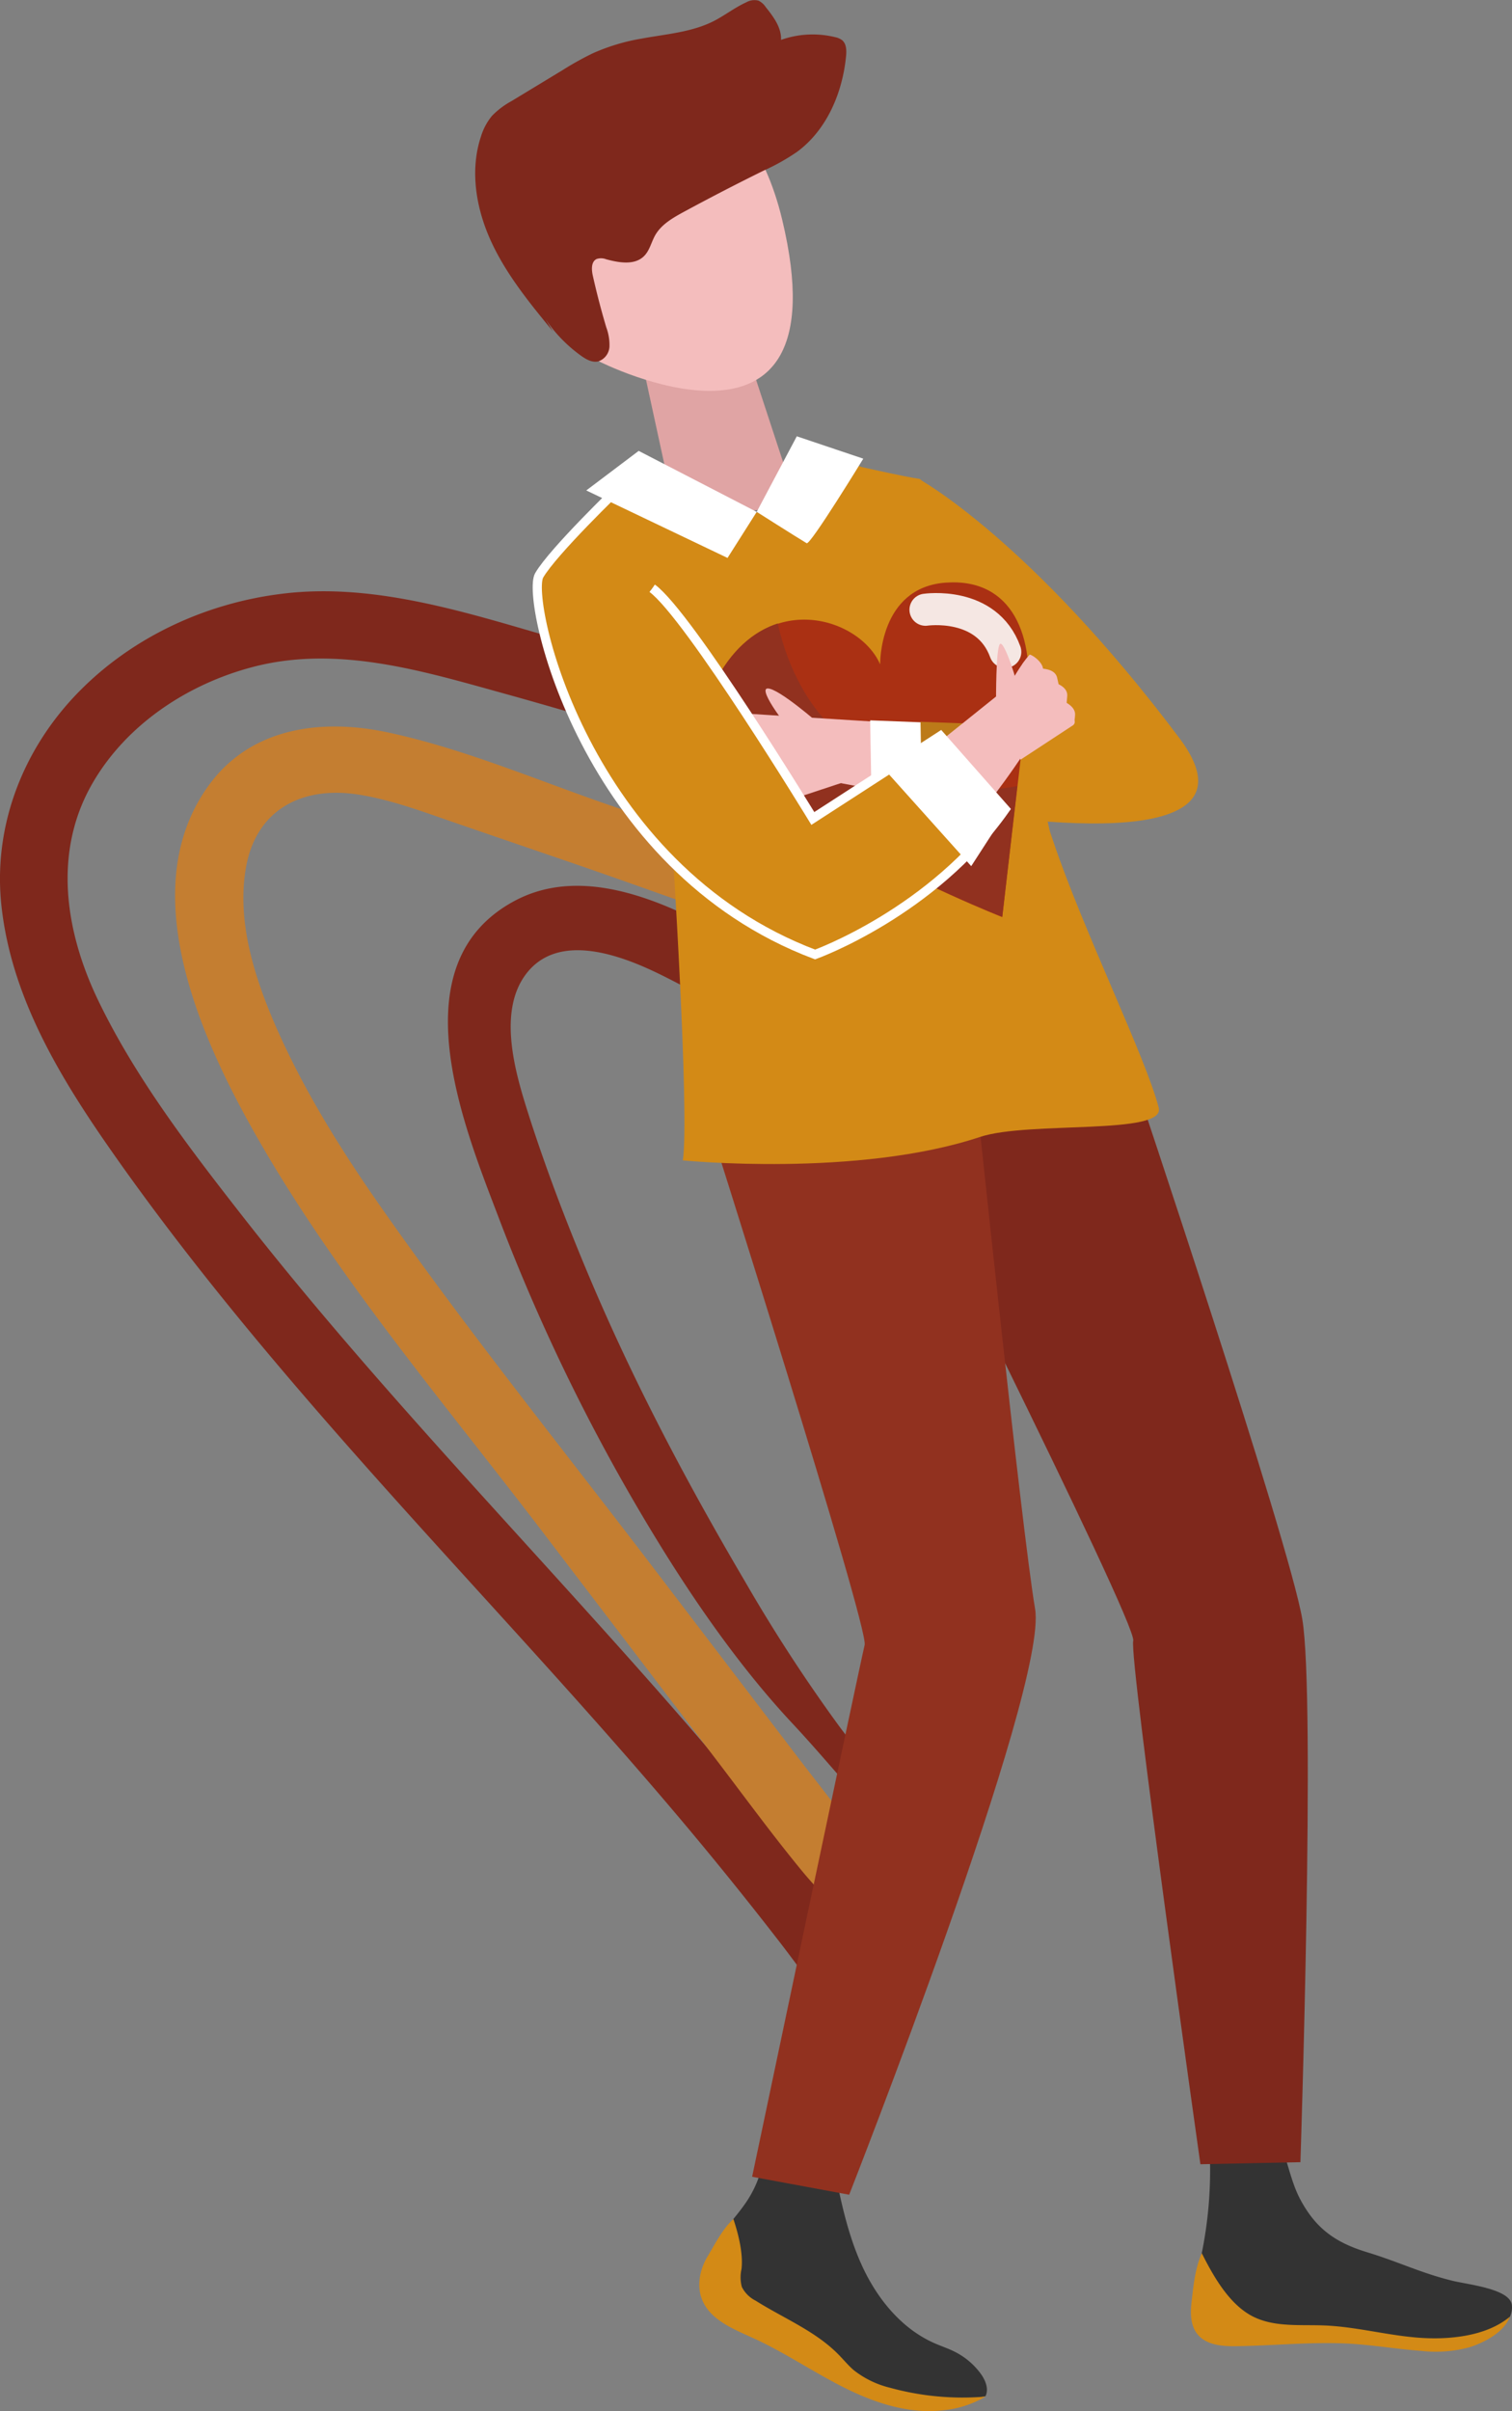 <svg xmlns="http://www.w3.org/2000/svg" viewBox="0 0 330.01 525.9"><rect x="0" y="0" width="330.01" height="525.9" fill="#808080" stroke="none"/><defs><style>.cls-1{fill:#7f281c;}.cls-2{fill:#c47e31;}.cls-3{fill:#333;}.cls-4{fill:#91311f;}.cls-11,.cls-5{fill:#d38a16;}.cls-6{fill:#e0a4a4;}.cls-7{fill:#f4bdbd;}.cls-8{fill:#fff;}.cls-9{fill:#aa3013;}.cls-10{fill:#bc7a19;}.cls-11{stroke:#333;}.cls-11,.cls-12,.cls-13{stroke-miterlimit:10;}.cls-12,.cls-13{fill:none;stroke:#fff;}.cls-12{stroke-width:2px;}.cls-13{stroke-linecap:round;stroke-width:7px;opacity:0.88;}</style></defs><title>boy</title><g id="Слой_2" data-name="Слой 2"><g id="Слой_1-2" data-name="Слой 1"><g id="Слой_3" data-name="Слой 3"><path class="cls-1" d="M196.62,443.79c0-2,.52-4.11,0-6-.51-2-2-4.31-3-6.13-2.57-4.48-5.91-8.62-9-12.78-5.51-7.5-11.27-14.82-17.15-22-12.29-15.06-25.16-29.64-38.18-44.07C103.46,324.13,77,296,53.15,265.56,41.53,250.7,29.61,235.21,21.4,218.15c-7.28-15.14-9.9-32.63-1-47.66,7.46-12.66,20.74-21.33,34.77-25,18.48-4.86,37.13.88,55,5.83,18.67,5.18,37.17,10.89,55.64,16.72,8.45,2.67,16.9,5.32,25.39,7.88,4.67,1.4,9.35,3,14.2,3.63,5.84.79,11.91,0,17.79-.09a2,2,0,0,0,1-3.61c-4.3-2.67-8.37-5.82-12.82-8.23-4.6-2.5-9.79-3.83-14.78-5.33-7.88-2.36-15.73-4.81-23.58-7.28-16.64-5.24-33.28-10.48-50-15.27-19.72-5.62-40.69-12.82-61.46-10.22C44.84,131.56,28.83,139,17.11,151,5,163.39-1.58,180.23.32,197.63,2.55,218,13.53,235.72,25.06,252.11c23.43,33.28,50.75,63.53,78.08,93.59,15.24,16.75,30.5,33.5,45.11,50.8q11.22,13.29,21.83,27c3.53,4.55,6.85,9.25,10.34,13.83a58.7,58.7,0,0,0,5.1,5.92c2.09,2.08,4.48,2.45,7.13,3.52,1.94.79,4-1.18,4-3Z"/><path class="cls-2" d="M201.1,427c-3.6-7.67-7.48-15.41-11.77-22.73s-9.9-14-15.07-20.8L143,342.5c-20-26.26-40.86-52.09-59.81-79.14-8.74-12.47-16.87-25.51-23-39.49-4.63-10.65-8.55-22.82-6.52-34.56,2.19-12.68,12.21-17.91,24.52-16,7.44,1.17,14.61,3.93,21.7,6.36l24.39,8.36c36.12,12.37,72.5,27.35,110.75,31.4,1.23.13,1.51-1.62.6-2.18-31.22-19.38-67.35-29.55-101.84-41.36-16.17-5.53-32.53-12.61-49.27-16.16-14.58-3.08-30.14-1-39.26,12-16.67,23.65-.13,57.6,12.39,79,17.31,29.57,40,56.18,60.73,83.36l37.86,49.63c6.18,8.1,12.2,16.35,18.67,24.22s14.9,15,22.73,21.7a2.18,2.18,0,0,0,3.4-2.63Z"/><path class="cls-1" d="M207.62,407.89c-7.57-10.82-16.57-20.77-24.47-31.37A350.88,350.88,0,0,1,162.63,345c-12.81-21.75-24.45-43.76-34.25-67.05-4.94-11.74-9.5-23.72-13.34-35.87-2.72-8.63-6.32-21.47-.28-29.55,7.1-9.48,21.07-4.06,29.54.12,11.25,5.54,21.8,12.56,32.8,18.58a218,218,0,0,0,71.17,23.95c1.27.2,2.38-1.66,1-2.31-11.59-5.32-23.07-10.53-34.39-16.43-10.2-5.32-20.16-11.07-30.12-16.82C173.22,212.92,162,205.39,150,199.71c-11.58-5.48-25.55-9.68-37.65-3.22-25.61,13.67-11.26,48.78-3.63,68.79a420.37,420.37,0,0,0,37,74.41c7.94,12.62,17.11,25.43,27.31,36.32,10.65,11.38,20.15,24.27,32.59,33.84,1.14.88,2.76-.83,2-2Z"/><path class="cls-3" d="M263.75,465.16a91.06,91.06,0,0,1-2.58,31.19c-.56,2.16-1.11,4.75.39,6.4a6.11,6.11,0,0,0,2.29,1.39c13.13,5.26,27.69,3.74,41.65,6,6.71,1.07,14.25,2.23,20.26-.94,2.41-1.26,4.52-3.7,4.22-6.4-.38-3.55-9.54-4.46-13-5.31-7-1.73-11.64-4.1-18.55-6.2s-11.2-5.13-14.61-11.5c-1.95-3.64-2.65-7.82-4.16-11.66a4.11,4.11,0,0,0-1.78-2.39,4.42,4.42,0,0,0-2.29-.23l-10.61.85"/><path class="cls-3" d="M166.68,470.75a23.85,23.85,0,0,1-3.42,9c-2.44,3.83-6,7-7.73,11.16-.83,2-1.19,4.36-.06,6.18a8.93,8.93,0,0,0,3.23,2.66q11.91,7,23.19,15c4.63,3.29,9.31,6.77,14.77,8.34,6,1.72,12.39,1,18.44-.42.79-1.65-.07-3.62-1.18-5.08a15.74,15.74,0,0,0-5.56-4.62c-1.4-.71-2.91-1.2-4.35-1.83-7.23-3.16-12.54-9.7-15.84-16.87s-4.82-15-6.36-22.72a2.71,2.71,0,0,0-.51-1.33,2.6,2.6,0,0,0-1.45-.67,23.67,23.67,0,0,0-12.13.57"/><path class="cls-1" d="M189.6,237.36s58.69,116.77,57.74,120.54S262,472.08,262,472.08l21.83-.45s3.34-101.3.4-118.49-37.08-118.95-37.08-118.95Z"/><path class="cls-4" d="M153.84,242.16S189.67,355,188.72,358.81s-24.56,116-24.56,116l21.18,3.92s43.51-110.59,40.58-127.78-13-113.41-13-113.41Z"/><path class="cls-5" d="M200.67,104.55s24.22,13.2,56.73,56.43c21.74,28.91-49.88,15.56-49.88,15.56l1.93-17.28,22.49-.43L203.69,135Z"/><path class="cls-5" d="M185.31,101.26s12.25,2.78,15.36,3.2,30.57,67.62,30.38,91.75-47.47-41.66-47.71-44.27S185.31,101.26,185.31,101.26Z"/><path class="cls-5" d="M138.8,104.09l-6.46,15.5,14.28,62.85s3.93,60.44,2.42,70.67c0,0,38.06,3.79,64.86-5.11,10.57-3.51,40.56-.32,39-6.38-2.76-10.85-16.52-38.74-23.06-58.23-18.14-54-34-78.91-42.74-81.86S173.64,111,173.64,111l-21.31,2Z"/><polygon class="cls-6" points="140.14 78.9 147.63 113.36 174.01 110.2 163.24 77.42 140.14 78.9"/><path class="cls-7" d="M130.65,78.78s54.08,27.54,40.06-30.9C155.26-16.54,74.29,32,130.65,78.78Z"/><path class="cls-1" d="M119.09,69.66a31.62,31.62,0,0,0,7.72,7.93c1.11.8,2.44,1.55,3.77,1.24a3.59,3.59,0,0,0,2.44-3.2,10.89,10.89,0,0,0-.69-4.21q-1.67-5.6-2.94-11.28c-.3-1.32-.39-3.07.84-3.65a3.08,3.08,0,0,1,2.09.07c2.79.75,6.18,1.35,8.24-.69,1.24-1.22,1.59-3.06,2.45-4.57,1.35-2.36,3.86-3.79,6.25-5.09q8.61-4.66,17.42-9A46.42,46.42,0,0,0,174,33.1c6.46-4.78,9.88-12.84,10.66-20.83.12-1.25.1-2.69-.85-3.5a3.86,3.86,0,0,0-1.55-.67,20.69,20.69,0,0,0-11.79.6c.11-2.7-1.66-5.06-3.35-7.16A3.92,3.92,0,0,0,165.52.13a3.6,3.6,0,0,0-2.63.37c-2.52,1.14-4.71,2.88-7.17,4.13-4.81,2.42-10.35,2.8-15.64,3.78a44.13,44.13,0,0,0-10.64,3.19,66.16,66.16,0,0,0-6.59,3.66l-11.22,6.8a17.78,17.78,0,0,0-4.24,3.2,13,13,0,0,0-2.4,4.47c-2.51,7.5-1.07,15.88,2.26,23.06s8.4,13.38,13.43,19.49"/><path class="cls-8" d="M165.16,111.65l8.75-16.48,14.51,4.88S176.83,119,176.06,118.49C173.3,116.82,165.16,111.65,165.16,111.65Z"/><path class="cls-9" d="M218.76,200.05s-73.63-29-63-50.59,31.78-15,36.34-4.55c0,0-.29-16.77,14.31-17.82s19.63,11.69,17.76,26.85C223.18,161.65,218.76,200.05,218.76,200.05Z"/><path class="cls-4" d="M218.33,172c-12.29,1.14-23.67-3-33.3-10.32C176.8,155.41,172,145.91,169.74,136c-5.18,1.67-10.23,5.78-14,13.39-10.6,21.61,63,50.59,63,50.59s1.76-15.3,3.3-28.52C220.84,171.7,219.59,171.89,218.33,172Z"/><path class="cls-7" d="M215.7,158.78c-1.76.15-55.74-3.31-55.74-3.31l8.65,12.58,47,8.76Z"/><polygon class="cls-8" points="189.92 157.13 190.2 172.82 203.66 176.11 201.95 157.59 189.92 157.13"/><polygon class="cls-10" points="200.91 157.44 201.19 173.12 214.65 176.41 212.94 157.89 200.91 157.44"/><path class="cls-7" d="M203.49,189.72s17-18.3,25.61-34.88l-11.3-3.23-21.05,16.87Z"/><path class="cls-7" d="M178.78,157.88s-8.8-7.72-11.22-7.71,5.14,9.83,5.63,9.59S178.78,157.88,178.78,157.88Z"/><path class="cls-7" d="M222.74,165.71l11.44-7.5a.91.91,0,0,0,.32-1.12l-3.8-8.3s-6.22-4.75-6.87-4.68-5.06,7.92-5.06,7.92Z"/><polygon class="cls-7" points="185.67 170.11 171.61 174.76 168.95 158.38 185.67 170.11"/><path class="cls-11" d="M142.35,128.32c8,5.84,35.06,50.21,35.06,50.21l27.84-18,14.12,16c-14.83,22.23-41.47,31.7-41.47,31.7-50.42-19-63.24-77.48-60.22-82.7s17.53-19.18,17.53-19.18"/><path class="cls-12" d="M142.35,128.32c8,5.84,35.06,50.21,35.06,50.21l27.84-18,14.12,16C203.58,199,177.9,208.2,177.9,208.2c-50.42-19-63.24-77.48-60.22-82.7s17.53-19.18,17.53-19.18"/><polygon class="cls-8" points="139.4 98.35 127.96 106.98 158.79 121.7 165.16 111.66 139.4 98.35"/><polygon class="cls-8" points="205.29 159.76 220.09 176.39 211.98 188.93 192.66 167.39 205.29 159.76"/><path class="cls-13" d="M202,133s13.36-2,17.41,9.19"/><path class="cls-7" d="M217.4,152.81s-.06-11.23.83-12.32,4.15,9,4.06,10.57S217.4,152.81,217.4,152.81Z"/><path class="cls-7" d="M223.1,144.91a16.83,16.83,0,0,1,1.64-2.12c.48,0,3.28,1.79,2.9,3.69S223.1,144.91,223.1,144.91Z"/><path class="cls-7" d="M226.85,145.78c.51.09,3.37,0,3.87,2s.46,2.6.24,2.63S226.85,145.78,226.85,145.78Z"/><path class="cls-7" d="M229.83,148.71c.47.25,3.23,1,3.11,3.06s-.34,2.62-.56,2.58S229.83,148.71,229.83,148.71Z"/><path class="cls-7" d="M231.37,152.6c.47.24,3.4,1.27,3.28,3.34s-.52,2.33-.74,2.3S231.37,152.6,231.37,152.6Z"/><path class="cls-5" d="M160.11,484c-2.4,2.18-4,5.4-5.68,8.2s-2.4,6.31-1.22,9.34C154.94,506,160,508,164.39,510c6.84,3.11,13.07,7.39,19.78,10.76s14.19,5.86,21.64,5a22.65,22.65,0,0,0,9.29-3,59.66,59.66,0,0,1-20.82-1.92,20.72,20.72,0,0,1-7.95-3.85c-1.16-1-2.13-2.18-3.19-3.27-5.07-5.23-12.06-8-18.23-11.89a6.71,6.71,0,0,1-3-3,8.19,8.19,0,0,1-.07-3.88c.39-3.41-.68-7.66-1.77-10.92"/><path class="cls-5" d="M262.3,491.47c-1.49,3.5-1.79,6.88-2.23,10.66-.27,2.4-.26,5.05,1.23,6.95,1.92,2.46,5.48,2.74,8.6,2.69,8.23-.12,16.46-1,24.68-.55,5.2.31,10.36,1.18,15.56,1.57a28.16,28.16,0,0,0,10.63-.8c3.4-1.1,7.56-3.34,8.81-6.69-5.19,4.38-13.51,5.14-20.28,4.59s-13.39-2.36-20.17-2.64c-5.27-.22-10.84.43-15.57-1.91-5.17-2.56-8.68-8.71-11.26-13.87"/></g></g></g></svg>